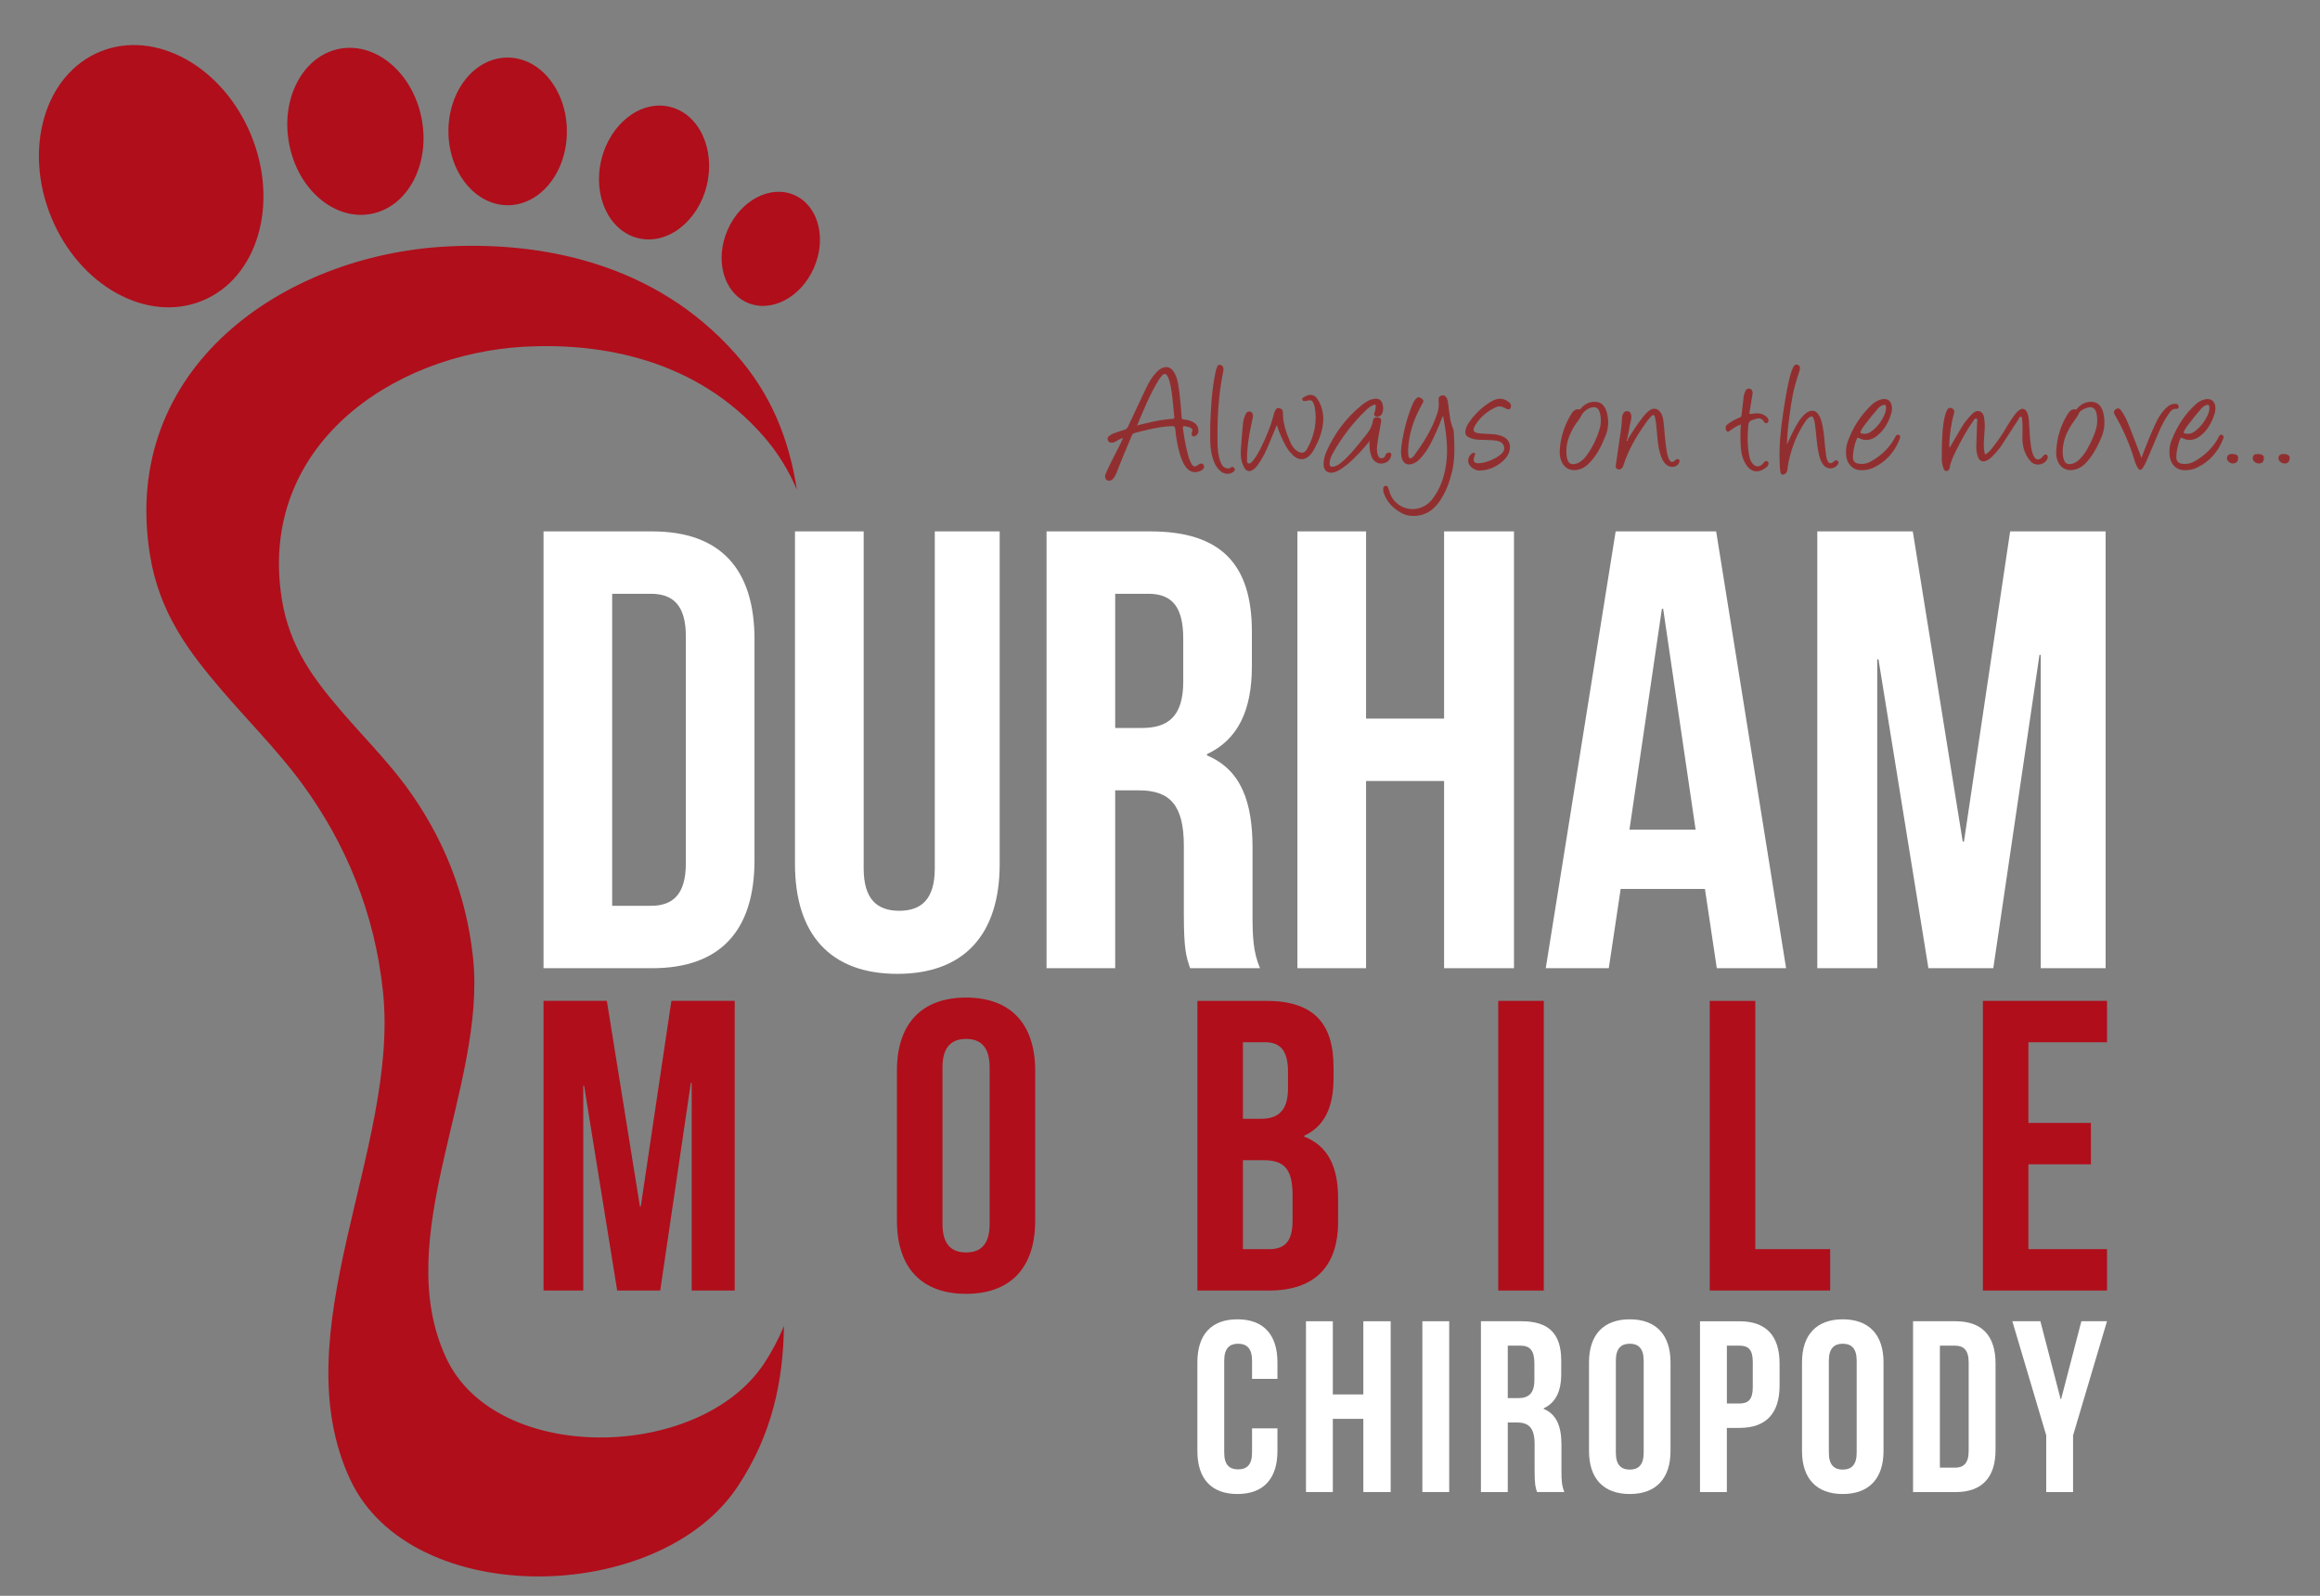<?xml version="1.0" encoding="utf-8"?>
<!-- Generator: Adobe Illustrator 27.9.5, SVG Export Plug-In . SVG Version: 9.03 Build 54986)  -->
<svg version="1.1" id="Layer_1" xmlns="http://www.w3.org/2000/svg" xmlns:xlink="http://www.w3.org/1999/xlink" x="0px" y="0px"
	 viewBox="0 0 612 421" style="enable-background:new 0 0 612 421;" xml:space="preserve">
<rect x="0" y="0" width="612" height="421" fill="#808080" stroke="none"/>
<style type="text/css">
	.st0{fill:#B00E1B;}
	.st1{fill:#912F30;}
	.st2{fill:#FEFEFD;}
	.st3{fill:#FFFFFF;}
</style>
<path class="st0" d="M117.47,65.05c24.69-1.37,55.09,3.92,76.73,28.5c9.38,10.63,13.97,22.52,16.01,35.64
	c-2.15-5.05-5.03-9.84-9-14.33c-17.75-20.16-42.69-24.5-62.94-23.39c-35.07,1.97-70.32,26.31-63.93,66.58
	c2.02,12.73,8.56,21.2,15.53,29.36c5.12,6.02,12.15,13.14,17.17,19.94c9.74,13.23,16,28.46,17.76,45.45
	c3.49,33.86-22.05,73.57-7.07,105.53c13.15,28.09,66.75,27.2,83.83,1.39c2.16-3.27,3.88-6.59,5.24-9.91
	c-0.21,14.51-3.06,28.52-12.16,42.29c-20.81,31.48-86.16,32.54-102.22-1.69c-18.27-38.97,12.88-87.39,8.62-128.67
	c-2.14-20.72-9.76-39.3-21.67-55.42c-6.12-8.29-14.68-16.96-20.93-24.3c-8.49-9.94-16.46-20.26-18.91-35.8
	C31.74,97.11,74.69,67.44,117.47,65.05"/>
<path class="st0" d="M13.52,57.31c7.45,18.14,25.31,28.01,39.86,22.02c14.55-5.97,20.31-25.54,12.86-43.67
	C58.79,17.5,40.93,7.65,26.39,13.63C11.83,19.62,6.07,39.18,13.52,57.31"/>
<path class="st0" d="M76.29,38.04C78.6,50.06,88.3,58.29,97.96,56.42c9.66-1.88,15.59-13.13,13.26-25.15
	c-2.32-12.01-12.04-20.25-21.68-18.4C79.89,14.76,73.95,26.02,76.29,38.04"/>
<path class="st0" d="M118.29,34.71c0.04,10.76,7.07,19.46,15.7,19.44c8.64-0.06,15.6-8.81,15.55-19.56
	c-0.03-10.76-7.07-19.45-15.7-19.4C125.2,15.21,118.24,23.96,118.29,34.71"/>
<path class="st0" d="M158.62,42.18c-2.3,9.56,2.07,18.81,9.76,20.66c7.67,1.86,15.79-4.41,18.08-13.99
	c2.28-9.57-2.07-18.83-9.76-20.67C169.03,26.33,160.92,32.6,158.62,42.18"/>
<path class="st0" d="M191.93,60.68c-3.42,7.84-1.08,16.44,5.23,19.18c6.3,2.74,14.17-1.4,17.57-9.25
	c3.42-7.85,1.08-16.43-5.23-19.17C203.21,48.7,195.33,52.84,191.93,60.68"/>
<g>
	<path class="st1" d="M296.24,115.56c-0.78,0.24-1.36,0.56-1.93,0.92c-0.4,0.26-0.83,0.35-1.31,0.28c-0.41-0.06-0.64-0.28-0.77-0.65
		c-0.14-0.39-0.04-0.71,0.24-0.98c0.55-0.53,1.24-0.78,1.94-1.03c0.73-0.26,1.47-0.51,2.21-0.72c0.46-0.13,0.73-0.37,0.93-0.81
		c1.58-3.41,3.18-6.81,4.79-10.2c0.73-1.53,1.6-2.99,2.79-4.22c0.58-0.6,1.24-1.08,2.06-1.26c1.01-0.22,1.86,0.25,2.52,1.31
		c0.67,1.09,0.95,2.3,1.15,3.55c0.43,2.76,0.66,5.54,0.84,8.32c0.02,0.37,0.09,0.56,0.53,0.59c0.82,0.07,1.62,0.25,2.36,0.62
		c0.99,0.5,1.56,1.28,1.54,2.42c-0.01,0.56-0.24,1.01-0.75,1.27c-0.24,0.13-0.52,0.28-0.78,0.08c-0.27-0.2-0.29-0.51-0.23-0.81
		c0.02-0.12,0.05-0.23,0.1-0.34c0.21-0.46,0-0.76-0.36-1.01c-0.22-0.15-0.46-0.22-0.72-0.28c-1.44-0.35-1.47-0.31-1.25,1.12
		c0.37,2.36,0.75,4.71,1.46,7c0.18,0.59,0.42,1.16,0.74,1.69c0.44,0.72,0.91,0.81,1.59,0.32c0.11-0.08,0.22-0.17,0.34-0.24
		c0.41-0.24,0.83-0.34,1.18,0.07c0.3,0.35,0.21,1-0.18,1.29c-1.11,0.84-2.79,1.11-4.02-0.16c-0.99-1.02-1.49-2.29-1.91-3.6
		c-0.71-2.23-1.08-4.53-1.31-6.85c-0.06-0.63-0.26-0.85-0.89-0.83c-2.23,0.06-4.39,0.5-6.55,0.99c-1.07,0.24-2.12,0.53-3.19,0.8
		c-0.44,0.11-0.7,0.36-0.88,0.79c-1.36,3.27-2.76,6.52-4.02,9.82c-0.2,0.53-0.48,1.01-0.83,1.44c-0.48,0.58-1.15,0.73-1.69,0.4
		c-0.44-0.27-0.61-0.92-0.35-1.55c0.66-1.64,1.49-3.21,2.28-4.8C294.66,118.79,295.51,117.28,296.24,115.56z M300.08,112.2
		c1.18-0.28,2.36-0.57,3.54-0.84c1.87-0.42,3.75-0.74,5.66-0.86c0.42-0.03,0.56-0.18,0.48-0.59c-0.06-0.35-0.07-0.71-0.11-1.07
		c-0.25-2.33-0.37-4.68-0.84-6.99c-0.18-0.87-0.36-1.76-0.81-2.55c-0.44-0.79-0.87-0.85-1.48-0.2c-0.3,0.32-0.58,0.67-0.8,1.04
		c-2.34,3.78-3.99,7.9-5.71,11.98c0,0.04,0,0.09,0,0.13C300.04,112.24,300.06,112.22,300.08,112.2z"/>
	<path class="st1" d="M380.7,109.76c-0.29,0.31-0.33,0.59-0.43,0.84c-0.86,2.19-1.8,4.34-2.87,6.42c-0.79,1.53-1.74,2.95-2.97,4.17
		c-0.53,0.52-1.13,0.94-1.85,1.19c-1.3,0.44-2.37-0.09-2.76-1.4c-0.36-1.22-0.26-2.46-0.08-3.68c0.53-3.65,1.44-7.21,2.87-10.63
		c0.22-0.52,0.48-1.01,0.85-1.43c0.46-0.52,0.93-0.55,1.53-0.13c0.58,0.41,0.62,0.69,0.24,1.35c-2.16,3.78-3.59,7.8-3.78,12.19
		c-0.02,0.5-0.01,1,0.07,1.49c0.04,0.29,0.06,0.64,0.39,0.75c0.32,0.11,0.55-0.15,0.78-0.34c0.08-0.06,0.16-0.13,0.21-0.21
		c2.6-3.52,4.94-7.18,6.28-11.39c0.34-1.07,0.43-2.18,0.31-3.31c-0.08-0.69,0.19-1.13,0.7-1.27c0.7-0.19,1.16,0.05,1.49,0.73
		c0.38,0.78,0.35,1.63,0.46,2.45c0.27,1.89,0.4,3.8,1.19,5.58c0.16,0.37,0.17,0.82,0.19,1.23c0.19,3.45,0.33,6.89-0.53,10.28
		c-0.69,2.72-1.64,5.33-3.26,7.64c-1.37,1.96-3.15,3.38-5.6,3.74c-1.6,0.23-3.16,0.07-4.58-0.75c-2.13-1.24-3.78-2.91-4.56-5.31
		c-0.11-0.35-0.12-0.71-0.1-1.07c0.03-0.36,0.17-0.66,0.59-0.71c0.39-0.05,0.6,0.16,0.73,0.48c0.1,0.26,0.17,0.53,0.24,0.8
		c1.1,4.15,5.61,6.09,9.35,4c0.9-0.5,1.64-1.21,2.24-2.04c1.9-2.57,2.91-5.51,3.39-8.64C382.12,118.46,381.49,114.17,380.7,109.76z"
		/>
	<path class="st1" d="M514.31,118.09c1.05-1.78,2.06-3.51,3.08-5.24c0.69-1.17,1.51-2.25,2.45-3.23c0.65-0.68,1.36-1.46,2.41-1.09
		c1.03,0.37,1.1,1.43,1.23,2.35c0.2,1.37,0.02,2.74-0.06,4.12c-0.08,1.43-0.23,2.86,0.06,4.29c0.14,0.68,0.19,0.71,0.75,0.27
		c0.72-0.58,1.28-1.32,1.83-2.04c1.21-1.58,2.33-3.23,3.32-4.96c0.69-1.19,1.46-2.33,2.31-3.41c0.27-0.35,0.58-0.66,0.93-0.93
		c0.81-0.62,1.59-0.44,2.06,0.48c0.38,0.74,0.48,1.55,0.54,2.37c0.16,2.09,0.19,4.18,0.48,6.26c0.13,0.95,0.29,1.89,0.68,2.77
		c0.6,1.38,1.51,1.49,2.47,0.34c0.1-0.12,0.21-0.24,0.33-0.35c0.19-0.17,0.41-0.23,0.66-0.14c0.27,0.1,0.32,0.33,0.33,0.58
		c0.01,0.31-0.08,0.58-0.25,0.84c-0.95,1.43-3.14,1.62-4.26,0.34c-1.53-1.74-2.16-3.83-2.17-6.11c-0.01-1.55,0.13-3.11-0.04-4.66
		c-0.04-0.37,0.01-0.93-0.33-1.01c-0.38-0.1-0.51,0.47-0.71,0.76c-1.43,2.18-2.84,4.38-4.25,6.57c-0.81,1.25-1.78,2.35-2.85,3.38
		c-0.41,0.39-0.86,0.72-1.38,0.93c-0.94,0.37-1.72,0.05-2.09-0.88c-0.35-0.88-0.53-1.8-0.51-2.74c0.06-2.19,0.15-4.38,0.21-6.57
		c0.01-0.33,0.19-0.83-0.21-0.96c-0.38-0.12-0.59,0.35-0.79,0.62c-1.85,2.6-3.35,5.41-4.75,8.27c-0.66,1.34-1.28,2.7-1.5,4.2
		c-0.07,0.46-0.36,0.69-0.8,0.75c-0.48,0.07-0.62-0.28-0.76-0.61c-0.31-0.76-0.5-1.57-0.5-2.38c0-3.23-0.01-6.46,0.46-9.66
		c0.17-1.14,0.37-2.28,0.88-3.33c0.39-0.8,1.02-0.91,1.68-0.31c0.28,0.26,0.33,0.53,0.23,0.91c-0.75,2.82-1.21,5.68-1.27,8.6
		C514.24,117.65,514.17,117.84,514.31,118.09z"/>
	<path class="st1" d="M336.81,112.14c-0.68,1.64-1.34,3.2-1.97,4.76c-0.82,2.02-1.74,3.97-3.03,5.74c-0.36,0.49-0.75,0.93-1.25,1.28
		c-0.86,0.61-1.76,0.45-2.29-0.47c-0.86-1.48-1.05-3.13-0.95-4.79c0.14-2.27,0.36-4.53,0.56-6.79c0.07-0.84,0.3-1.65,0.62-2.42
		c0.19-0.46,0.45-0.91,1.07-0.89c0.69,0.02,1.09,0.7,0.91,1.57c-0.16,0.78-0.34,1.56-0.5,2.33c-0.59,2.83-1.02,5.68-1.02,8.59
		c0,0.42-0.12,1,0.33,1.18c0.5,0.2,0.88-0.29,1.18-0.64c0.86-1.01,1.5-2.16,2.08-3.33c1.44-2.89,2.69-5.85,3.47-9
		c0.1-0.39,0.25-0.75,0.45-1.1c0.23-0.41,0.54-0.64,1.03-0.48c0.5,0.16,0.93,0.42,0.92,1.02c-0.05,2.82,0.84,5.4,1.94,7.93
		c0.4,0.92,0.94,1.76,1.8,2.34c1.09,0.74,2.03,0.59,2.66-0.56c1.89-3.44,2.69-7.08,2-10.99c-0.05-0.29-0.16-0.58-0.27-0.85
		c-0.37-0.96-0.74-1.12-1.74-0.88c-0.44,0.11-1.06,0.27-1.25-0.19c-0.22-0.52,0.41-0.73,0.79-0.94c1.29-0.7,2.43-0.47,3.22,0.76
		c1.27,1.96,1.68,4.18,1.43,6.46c-0.28,2.54-1.29,4.87-2.53,7.09c-0.25,0.45-0.58,0.86-0.94,1.24c-1.24,1.31-2.85,1.4-4.21,0.2
		c-0.84-0.74-1.55-1.6-2.1-2.59C338.26,115.96,337.45,114.14,336.81,112.14z"/>
	<path class="st1" d="M471.4,117.26c0.62-1.34,1.19-2.69,1.88-3.98c0.83-1.55,1.67-3.09,3.07-4.23c0.38-0.31,0.79-0.54,1.27-0.64
		c0.71-0.16,1.3,0.02,1.78,0.57c0.9,1.04,1.17,2.33,1.43,3.62c0.42,2.05,0.45,4.16,0.72,6.23c0.12,0.91,0.16,1.83,0.52,2.69
		c0.31,0.74,0.79,0.88,1.46,0.42c0.13-0.09,0.24-0.21,0.37-0.3c0.28-0.2,0.59-0.33,0.87-0.05c0.29,0.3,0.24,0.66,0.01,0.98
		c-0.9,1.26-2.74,1.35-3.72,0.15c-0.87-1.07-1.16-2.38-1.42-3.69c-0.46-2.29-0.51-4.63-0.84-6.94c-0.08-0.57-0.17-1.14-0.38-1.68
		c-0.22-0.58-0.53-0.69-1.06-0.36c-0.45,0.27-0.79,0.66-1.09,1.1c-2.18,3.25-3.63,6.8-4.43,10.62c-0.16,0.78-0.25,1.57-0.37,2.36
		c-0.08,0.51-0.54,1.01-1.05,1.08c-0.46,0.07-0.65-0.2-0.73-0.6c-0.17-0.76-0.19-1.54-0.22-2.32c-0.18-4.12,0.16-8.2,0.76-12.27
		c0.55-3.76,1.09-7.52,2.08-11.2c0.18-0.65,0.39-1.29,0.7-1.9c0.37-0.72,0.72-0.89,1.31-0.63c0.47,0.21,0.62,0.67,0.43,1.33
		c-0.45,1.48-0.95,2.95-1.34,4.45c-0.8,3.05-1.15,6.18-1.56,9.3C471.59,113.31,471.43,115.28,471.4,117.26z"/>
	<path class="st1" d="M361.2,116.49c-0.45,0.53-0.89,1.06-1.34,1.58c-1.89,2.14-3.84,4.22-6.28,5.77c-0.51,0.32-1.04,0.6-1.62,0.76
		c-1.7,0.49-2.9-0.49-2.81-2.26c0.05-1.08,0.29-2.13,0.72-3.12c2.09-4.77,5.12-8.85,9.14-12.17c1.05-0.87,2.18-1.69,3.62-1.85
		c1.09-0.12,1.88,0.4,2.11,1.47c0.18,0.81,0.21,1.62-0.13,2.41c-0.18,0.41-0.47,0.68-0.91,0.78c-0.38,0.09-0.76,0.13-1.06-0.18
		c-0.28-0.3-0.13-0.63-0.01-0.95c0.19-0.51,0.27-1.04,0.28-1.58c0.01-0.38-0.09-0.49-0.48-0.35c-0.79,0.28-1.44,0.78-2.03,1.35
		c-3.52,3.4-6.49,7.24-8.85,11.52c-0.43,0.78-0.78,1.61-0.81,2.54c-0.02,0.75,0.28,1.02,1.03,0.89c0.9-0.15,1.6-0.69,2.27-1.26
		c1.85-1.57,3.36-3.46,4.89-5.33c0.55-0.68,1.11-1.36,1.65-2.05c0.81-1.03,1.4-2.16,1.59-3.49c0.1-0.7,0.59-0.98,1.37-0.85
		c0.67,0.11,0.91,0.46,0.78,1.2c-0.36,2.06-0.78,4.1-1.03,6.18c-0.1,0.86-0.11,1.71,0.17,2.54c0.16,0.47,0.43,0.85,0.96,0.85
		c0.48,0,0.88-0.21,1.01-0.76c0.05-0.21,0.19-0.4,0.38-0.53c0.29-0.19,0.63-0.32,0.96-0.13c0.35,0.2,0.26,0.54,0.19,0.86
		c-0.25,1.11-1.19,1.87-2.41,1.96c-1.19,0.09-2.3-0.64-2.75-1.81c-0.4-1.03-0.56-2.11-0.53-3.22c0.01-0.24-0.01-0.48-0.01-0.71
		c0.04-0.05,0.05-0.1,0-0.15C361.24,116.43,361.22,116.46,361.2,116.49z"/>
	<path class="st1" d="M488.8,120.12c-0.11,1.55,0.39,2.14,1.91,2.26c0.99,0.08,1.91-0.14,2.76-0.61c2.87-1.58,5.13-3.77,6.61-6.71
		c0.2-0.4,0.48-0.4,0.77-0.33c0.34,0.08,0.46,0.37,0.39,0.7c-0.05,0.25-0.15,0.49-0.25,0.73c-1.35,3.24-3.55,5.68-6.74,7.21
		c-1.2,0.57-2.47,0.77-3.79,0.65c-1.75-0.16-3.1-1.58-3.41-3.49c-0.23-1.44-0.07-2.84,0.42-4.18c1.33-3.6,3.36-6.77,6.13-9.43
		c0.81-0.78,1.75-1.38,2.89-1.6c1.39-0.26,2.33,0.41,2.55,1.81c0.1,0.62,0.05,1.24-0.12,1.84c-0.66,2.36-1.82,4.43-3.74,5.98
		c-1.48,1.19-3.15,1.5-4.91,0.58c-0.4-0.21-0.4,0.16-0.47,0.32c-0.42,0.91-0.64,1.88-0.83,2.86
		C488.9,119.17,488.86,119.65,488.8,120.12z M497.53,107.64c0.04-0.82-0.23-1.01-1-0.71c-0.48,0.19-0.85,0.51-1.17,0.89
		c-1.21,1.4-2.38,2.83-3.49,4.32c-0.38,0.51-0.75,1.03-1.03,1.61c-0.16,0.33-0.13,0.53,0.31,0.63c0.88,0.19,1.68,0.03,2.38-0.48
		c1.75-1.27,3-2.94,3.76-4.97C497.45,108.51,497.51,108.08,497.53,107.64z"/>
	<path class="st1" d="M572.29,119.26c-0.03-1.01,0.14-2,0.49-2.93c1.42-3.72,3.49-7.01,6.47-9.7c0.7-0.63,1.52-1.1,2.46-1.29
		c1.55-0.32,2.62,0.53,2.69,2.12c0.03,0.6-0.04,1.2-0.23,1.77c-0.75,2.32-1.89,4.41-3.89,5.88c-1.43,1.05-3.03,1.3-4.66,0.43
		c-0.34-0.18-0.39,0.06-0.47,0.23c-0.3,0.59-0.46,1.23-0.62,1.86c-0.26,0.99-0.43,1.99-0.43,3.01c-0.01,1.02,0.57,1.61,1.59,1.73
		c1.15,0.13,2.23-0.09,3.23-0.66c2.8-1.6,5.04-3.76,6.48-6.67c0.19-0.38,0.45-0.35,0.73-0.31c0.33,0.05,0.44,0.32,0.43,0.62
		c-0.01,0.17-0.07,0.35-0.14,0.51c-1.33,3.39-3.58,5.94-6.89,7.52c-1.2,0.57-2.48,0.77-3.79,0.64c-1.9-0.19-3.28-1.8-3.44-3.98
		C572.27,119.78,572.29,119.52,572.29,119.26z M582.83,107.81c0.02-1-0.23-1.17-0.98-0.89c-0.48,0.18-0.85,0.51-1.18,0.89
		c-1.27,1.46-2.49,2.96-3.64,4.51c-0.34,0.46-0.67,0.94-0.91,1.47c-0.15,0.32-0.1,0.49,0.29,0.58c0.99,0.22,1.86-0.03,2.64-0.63
		c1.5-1.15,2.59-2.63,3.37-4.34C582.67,108.83,582.81,108.23,582.83,107.81z"/>
	<path class="st1" d="M429.32,116.05c1.25-2.08,2.57-4.12,4.07-6.04c0.48-0.61,1.02-1.18,1.63-1.66c1.07-0.86,2.26-0.65,3.03,0.48
		c0.62,0.9,0.73,1.91,0.83,2.95c0.24,2.54,0.42,5.08,0.84,7.6c0.1,0.61,0.29,1.2,0.55,1.76c0.39,0.83,0.89,0.92,1.6,0.34
		c0.15-0.12,0.25-0.33,0.47-0.35c0.61-0.06,0.88,0.32,0.63,0.9c-0.51,1.21-2.19,1.52-3.31,0.63c-0.98-0.77-1.39-1.88-1.73-3
		c-0.54-1.78-0.67-3.64-0.84-5.48c-0.12-1.29-0.2-2.58-0.47-3.85c-0.07-0.31-0.08-0.72-0.41-0.81c-0.36-0.11-0.59,0.26-0.82,0.5
		c-0.49,0.5-0.89,1.07-1.29,1.64c-2.46,3.48-4.6,7.12-5.89,11.21c-0.05,0.17-0.14,0.33-0.23,0.48c-0.29,0.45-0.84,0.63-1.31,0.42
		c-0.46-0.21-0.5-0.61-0.43-1.07c0.49-3.29,0.98-6.58,1.44-9.87c0.12-0.83,0.13-1.67,0.18-2.5c0.03-0.49,0.15-0.95,0.41-1.36
		c0.26-0.42,0.67-0.54,1.14-0.49c0.46,0.05,0.66,0.33,0.81,0.75c0.35,0.99-0.1,1.88-0.25,2.81c-0.2,1.32-0.5,2.62-0.75,3.92
		c-0.03,0.09-0.07,0.19,0.01,0.27C429.25,116.17,429.28,116.11,429.32,116.05z"/>
	<path class="st1" d="M411.44,119.01c0.15-3.29,1.11-6.58,2.93-9.6c0.52-0.86,1.12-1.64,2.32-1.4c0.19,0.04,0.2-0.12,0.29-0.22
		c1.08-1.24,2.45-1.93,4.1-1.76c1.67,0.17,2.42,1.4,2.81,2.87c0.53,2.04,0.45,4.06-0.34,6.03c-1.11,2.79-2.41,5.46-4.65,7.56
		c-0.75,0.7-1.62,1.22-2.64,1.44c-2.1,0.44-3.76-0.49-4.47-2.51C411.54,120.72,411.43,119.99,411.44,119.01z M413.2,119.01
		c0,0.86,0.03,1.71,0.39,2.52c0.31,0.71,0.87,1.01,1.63,0.92c0.5-0.06,0.97-0.22,1.4-0.48c0.89-0.54,1.56-1.29,2.15-2.13
		c1.33-1.9,2.33-3.97,3.06-6.17c0.49-1.48,0.6-3,0.27-4.53c-0.35-1.6-1.32-2.09-2.83-1.45c-0.11,0.05-0.22,0.1-0.32,0.16
		c-0.69,0.44-1.34,0.85-1.73,1.69c-0.5,1.07-1.38,1.94-1.98,2.97C414.06,114.51,413.19,116.62,413.2,119.01z"/>
	<path class="st1" d="M542.41,119.14c0.15-3.48,1.11-6.73,2.91-9.71c0.52-0.86,1.11-1.65,2.31-1.41c0.19,0.04,0.21-0.12,0.3-0.22
		c1.07-1.26,2.45-1.92,4.09-1.77c1.5,0.14,2.48,1.3,2.87,3.1c0.44,2.04,0.32,4.02-0.45,5.97c-0.82,2.08-1.82,4.07-3.18,5.85
		c-1.05,1.38-2.27,2.58-4.06,2.97c-2.15,0.47-3.88-0.56-4.54-2.66C542.46,120.57,542.38,119.86,542.41,119.14z M553.23,110.87
		c0-0.82-0.07-1.63-0.38-2.4c-0.19-0.48-0.51-0.86-1.03-1.01c-0.89-0.25-3.07,0.67-3.39,1.51c-0.25,0.66-0.65,1.18-1.05,1.72
		c-1.44,2-2.66,4.12-3.09,6.59c-0.24,1.39-0.29,2.78,0.2,4.13c0.3,0.82,0.89,1.13,1.74,1.02c0.91-0.13,1.65-0.58,2.29-1.21
		c1.62-1.6,2.61-3.6,3.52-5.64C552.71,114.08,553.25,112.54,553.23,110.87z"/>
	<path class="st1" d="M390.2,124.15c-0.55,0-1.34-0.29-2.02-0.86c-1.15-0.97-1.18-2.47-0.09-3.5c0.15-0.14,0.3-0.27,0.5-0.31
		c0.38-0.07,0.65-0.03,0.48,0.47c-0.07,0.21-0.11,0.42-0.19,0.63c-0.38,1.11,0.06,1.7,1.24,1.63c1.19-0.06,2.31-0.41,3.39-0.89
		c0.82-0.37,1.61-0.79,2.3-1.37c0.68-0.56,1.2-1.23,0.93-2.17c-0.27-0.95-1.07-1.38-1.97-1.52c-1.5-0.23-3.03-0.16-4.54-0.24
		c-0.95-0.05-1.86-0.19-2.72-0.62c-0.86-0.43-1.09-0.89-0.93-1.83c0.11-0.68,0.38-1.3,0.76-1.87c1.56-2.34,3.53-4.27,5.94-5.73
		c1.76-1.07,3.37-1.01,4.73,0.1c0.37,0.3,0.64,0.65,0.58,1.17c-0.07,0.65-0.47,0.91-1.08,0.67c-0.24-0.1-0.46-0.23-0.69-0.35
		c-0.67-0.35-1.37-0.49-2.07-0.18c-2.35,1.02-4.25,2.61-5.58,4.79c-0.85,1.38-0.49,2.01,1.12,2.16c1.27,0.12,2.55,0.15,3.82,0.24
		c0.74,0.05,1.46,0.24,2.15,0.51c1.7,0.66,2.41,2.18,1.9,3.98c-0.39,1.37-1.32,2.34-2.43,3.16
		C394.19,123.37,392.49,124.1,390.2,124.15z"/>
	<path class="st1" d="M459.25,111.98c-1.07,0.37-1.91,0.95-2.75,1.52c-0.3,0.2-0.58,0.56-1,0.24c-0.31-0.24-0.39-1.09-0.13-1.44
		c0.14-0.19,0.31-0.37,0.51-0.5c0.97-0.67,1.99-1.25,3.09-1.68c0.28-0.11,0.38-0.23,0.42-0.53c0.18-1.68,0.37-3.37,0.59-5.04
		c0.06-0.43,0.21-0.85,0.38-1.25c0.25-0.63,0.74-0.9,1.25-0.76c0.49,0.13,0.81,0.74,0.71,1.36c-0.25,1.55-0.52,3.1-0.77,4.65
		c-0.12,0.73-0.12,0.7,0.61,0.61c0.97-0.12,1.95-0.26,2.88,0.18c0.46,0.21,0.87,0.48,1.2,0.87c0.26,0.31,0.35,0.66,0.21,1.06
		c-0.08,0.23-0.25,0.34-0.49,0.38c-0.26,0.05-0.41-0.08-0.54-0.27c-0.71-1.03-1.12-1.18-2.32-0.84c-1.73,0.49-1.82,0.55-1.96,2.34
		c-0.19,2.43-0.19,4.86,0.28,7.27c0.16,0.82,0.39,1.63,0.98,2.27c0.74,0.81,1.76,0.82,2.51,0.02c0.19-0.2,0.37-0.41,0.57-0.62
		c0.21-0.22,0.47-0.23,0.72-0.12c0.26,0.12,0.35,0.37,0.32,0.65c-0.03,0.36-0.22,0.64-0.49,0.86c-2.16,1.79-4.22,1.46-5.63-0.95
		c-1-1.7-1.19-3.61-1.25-5.54C459.09,115.17,459.07,113.61,459.25,111.98z"/>
	<path class="st1" d="M564.9,120.77c1.18-3.09,2.33-6.05,3.67-8.94c0.72-1.54,1.58-3,2.82-4.19c0.62-0.6,1.33-1.09,2.25-1.11
		c0.22,0,0.45,0.01,0.64,0.09c0.34,0.13,0.46,0.42,0.43,0.77c-0.03,0.32-0.29,0.5-0.53,0.47c-1.14-0.14-1.64,0.68-2.15,1.42
		c-0.96,1.39-1.77,2.88-2.43,4.44c-1.07,2.5-2.13,5.01-3.2,7.52c-0.33,0.77-0.68,1.53-1.16,2.22c-0.47,0.67-0.88,0.65-1.32-0.04
		c-0.33-0.52-0.59-1.09-0.76-1.68c-1.26-4.32-3.03-8.41-5.28-12.3c-0.26-0.44-0.4-0.87,0.04-1.3c0.55-0.53,1.11-0.53,1.57,0.08
		c0.98,1.32,1.64,2.82,2.24,4.34c1.03,2.59,2,5.19,3,7.79C564.76,120.45,564.8,120.56,564.9,120.77z"/>
	<path class="st1" d="M319.25,112.13c0.17-4.3,0.38-9.28,1.44-14.17c0.09-0.41,0.23-0.8,0.39-1.19c0.11-0.27,0.25-0.54,0.64-0.52
		c0.39,0.02,0.69,0.16,0.88,0.51c0.2,0.38,0.17,0.78,0.09,1.17c-1.28,6.3-1.64,12.67-1.51,19.08c0.03,1.59,0.17,3.19,0.73,4.7
		c0.32,0.87,0.75,1.69,1.82,1.86c0.35,0.05,0.66,0.02,0.95-0.23c0.36-0.31,0.66-0.13,0.92,0.17c0.25,0.3,0.18,0.57-0.09,0.83
		c-0.88,0.85-2.36,0.89-3.4,0.07c-1.36-1.07-1.96-2.57-2.37-4.18C319.11,117.8,319.25,115.3,319.25,112.13z"/>
	<path class="st1" d="M595.9,122.27c-1.11,0-1.92-0.95-1.57-1.85c0.12-0.31,0.33-0.52,0.68-0.6c0.36-0.08,0.71-0.06,1.06-0.01
		c0.83,0.12,1.17,0.46,1.13,1.16C597.16,121.81,596.7,122.27,595.9,122.27z"/>
	<path class="st1" d="M602.71,122.27c-0.6,0.01-1.08-0.23-1.43-0.71c-0.53-0.7-0.17-1.6,0.68-1.77c0.32-0.07,0.63-0.02,0.95,0.03
		c0.8,0.11,1.14,0.47,1.09,1.13C603.94,121.81,603.5,122.26,602.71,122.27z"/>
	<path class="st1" d="M588.85,122.27c-0.37,0-0.86-0.27-1.21-0.78c-0.46-0.68-0.09-1.53,0.71-1.7c0.32-0.07,0.63-0.03,0.95,0.02
		c0.86,0.12,1.17,0.46,1.1,1.22C590.34,121.85,589.89,122.27,588.85,122.27z"/>
	<path class="st2" d="M300.08,112.2c-0.02,0.02-0.04,0.05-0.06,0.07c0-0.04,0-0.09,0-0.13C300.04,112.15,300.06,112.18,300.08,112.2
		z"/>
	<path class="st3" d="M361.2,116.49c0.02-0.03,0.04-0.06,0.06-0.09c0.05,0.05,0.05,0.1,0,0.15
		C361.24,116.53,361.22,116.51,361.2,116.49z"/>
	<path class="st3" d="M429.32,116.05c-0.04,0.06-0.07,0.13-0.11,0.19c-0.08-0.09-0.04-0.18-0.01-0.27
		C429.24,115.99,429.28,116.02,429.32,116.05z"/>
</g>
<g>
	<path class="st3" d="M336.98,376.83v5.99c0,7.21-3.61,11.33-10.56,11.33c-6.95,0-10.56-4.12-10.56-11.33v-23.43
		c0-7.21,3.61-11.33,10.56-11.33c6.95,0,10.56,4.12,10.56,11.33v4.38h-6.7v-4.83c0-3.22-1.42-4.44-3.67-4.44
		c-2.25,0-3.67,1.22-3.67,4.44v24.33c0,3.22,1.42,4.38,3.67,4.38c2.25,0,3.67-1.16,3.67-4.38v-6.44H336.98z"/>
	<path class="st3" d="M351.59,393.63h-7.08v-45.06h7.08v19.31h8.05v-19.31h7.21v45.06h-7.21v-19.31h-8.05V393.63z"/>
	<path class="st3" d="M375.21,348.57h7.08v45.06h-7.08V348.57z"/>
	<path class="st3" d="M405.46,393.63c-0.39-1.16-0.64-1.87-0.64-5.54v-7.08c0-4.18-1.42-5.73-4.63-5.73h-2.45v18.35h-7.08v-45.06
		h10.69c7.34,0,10.49,3.41,10.49,10.36v3.54c0,4.63-1.48,7.6-4.64,9.08v0.13c3.54,1.48,4.7,4.83,4.7,9.53v6.95
		c0,2.19,0.06,3.8,0.77,5.47H405.46z M397.74,355.01v13.84h2.77c2.64,0,4.25-1.16,4.25-4.76v-4.44c0-3.22-1.09-4.64-3.61-4.64
		H397.74z"/>
	<path class="st3" d="M419.17,359.39c0-7.21,3.8-11.33,10.75-11.33c6.95,0,10.75,4.12,10.75,11.33v23.43
		c0,7.21-3.8,11.33-10.75,11.33c-6.95,0-10.75-4.12-10.75-11.33V359.39z M426.25,383.27c0,3.22,1.42,4.44,3.67,4.44
		c2.25,0,3.67-1.22,3.67-4.44v-24.33c0-3.22-1.42-4.44-3.67-4.44c-2.25,0-3.67,1.22-3.67,4.44V383.27z"/>
	<path class="st3" d="M469.44,359.71v5.86c0,7.21-3.48,11.14-10.56,11.14h-3.35v16.93h-7.08v-45.06h10.43
		C465.97,348.57,469.44,352.5,469.44,359.71z M455.54,355.01v15.26h3.35c2.25,0,3.48-1.03,3.48-4.25v-6.76
		c0-3.22-1.22-4.25-3.48-4.25H455.54z"/>
	<path class="st3" d="M475.36,359.39c0-7.21,3.8-11.33,10.75-11.33c6.95,0,10.75,4.12,10.75,11.33v23.43
		c0,7.21-3.8,11.33-10.75,11.33c-6.95,0-10.75-4.12-10.75-11.33V359.39z M482.44,383.27c0,3.22,1.42,4.44,3.67,4.44
		c2.25,0,3.67-1.22,3.67-4.44v-24.33c0-3.22-1.42-4.44-3.67-4.44c-2.25,0-3.67,1.22-3.67,4.44V383.27z"/>
	<path class="st3" d="M504.65,348.57h11.2c7.08,0,10.56,3.93,10.56,11.14v22.79c0,7.21-3.48,11.14-10.56,11.14h-11.2V348.57z
		 M511.73,355.01v32.19h3.99c2.25,0,3.6-1.16,3.6-4.38v-23.43c0-3.22-1.35-4.38-3.6-4.38H511.73z"/>
	<path class="st3" d="M539.79,378.7l-8.95-30.13h7.4l5.34,20.54h0.13l5.34-20.54h6.76l-8.95,30.13v14.94h-7.08V378.7z"/>
</g>
<g>
	<path class="st0" d="M168.81,318.3h0.22l8.08-54.26h16.7v76.42h-11.35v-54.8h-0.22l-8.08,54.8h-11.35l-8.73-54.04h-0.22v54.04
		h-10.48v-76.42h16.7L168.81,318.3z"/>
	<path class="st0" d="M236.61,282.39c0-12.23,6.44-19.21,18.23-19.21s18.23,6.99,18.23,19.21v39.74c0,12.23-6.44,19.21-18.23,19.21
		s-18.23-6.99-18.23-19.21V282.39z M248.62,322.89c0,5.46,2.4,7.53,6.22,7.53c3.82,0,6.22-2.07,6.22-7.53v-41.27
		c0-5.46-2.4-7.53-6.22-7.53c-3.82,0-6.22,2.07-6.22,7.53V322.89z"/>
	<path class="st0" d="M351.78,281.62v2.73c0,7.86-2.4,12.77-7.75,15.29v0.22c6.44,2.51,8.95,8.19,8.95,16.27v6.22
		c0,11.79-6.22,18.12-18.23,18.12h-18.89v-76.42h18.12C346.43,264.05,351.78,269.83,351.78,281.62z M327.87,274.96v20.2h4.7
		c4.47,0,7.2-1.97,7.2-8.08v-4.26c0-5.46-1.86-7.86-6.11-7.86H327.87z M327.87,306.08v23.47h6.88c4.04,0,6.22-1.86,6.22-7.53v-6.66
		c0-7.1-2.29-9.28-7.75-9.28H327.87z"/>
	<path class="st0" d="M395.23,264.05h12.01v76.42h-12.01V264.05z"/>
	<path class="st0" d="M451.02,264.05h12.01v65.5h19.76v10.92h-31.77V264.05z"/>
	<path class="st0" d="M535.08,296.25h16.49v10.92h-16.49v22.38h20.74v10.92h-32.75v-76.42h32.75v10.92h-20.74V296.25z"/>
</g>
<g>
	<path class="st3" d="M143.38,140.19h28.65c18.11,0,27,10.04,27,28.48v58.28c0,18.44-8.89,28.48-27,28.48h-28.65V140.19z
		 M161.49,156.65v82.32h10.21c5.76,0,9.22-2.96,9.22-11.2v-59.93c0-8.23-3.46-11.19-9.22-11.19H161.49z"/>
	<path class="st3" d="M227.83,140.19v88.9c0,8.23,3.62,11.19,9.38,11.19c5.76,0,9.38-2.96,9.38-11.19v-88.9h17.12v87.75
		c0,18.44-9.22,28.98-27,28.98c-17.78,0-27-10.54-27-28.98v-87.75H227.83z"/>
	<path class="st3" d="M313.94,255.43c-0.99-2.96-1.65-4.77-1.65-14.16v-18.11c0-10.7-3.62-14.65-11.85-14.65h-6.26v46.92h-18.11
		V140.19h27.33c18.77,0,26.84,8.72,26.84,26.5v9.06c0,11.85-3.79,19.43-11.85,23.21v0.33c9.05,3.79,12.02,12.35,12.02,24.37v17.78
		c0,5.6,0.16,9.71,1.97,13.99H313.94z M294.18,156.65v35.4h7.08c6.75,0,10.87-2.96,10.87-12.18V168.5c0-8.23-2.8-11.85-9.22-11.85
		H294.18z"/>
	<path class="st3" d="M360.36,255.43h-18.11V140.19h18.11v49.39h20.58v-49.39h18.44v115.24h-18.44v-49.39h-20.58V255.43z"/>
	<path class="st3" d="M471.16,255.43h-18.28l-3.13-20.91h-22.23l-3.13,20.91h-16.63l18.44-115.24h26.51L471.16,255.43z
		 M429.84,218.88h17.45l-8.56-58.28h-0.33L429.84,218.88z"/>
	<path class="st3" d="M517.75,222.01h0.33l12.18-81.82h25.19v115.24h-17.12v-82.65H538l-12.18,82.65H508.7l-13.17-81.49h-0.33v81.49
		h-15.81V140.19h25.19L517.75,222.01z"/>
</g>
</svg>
